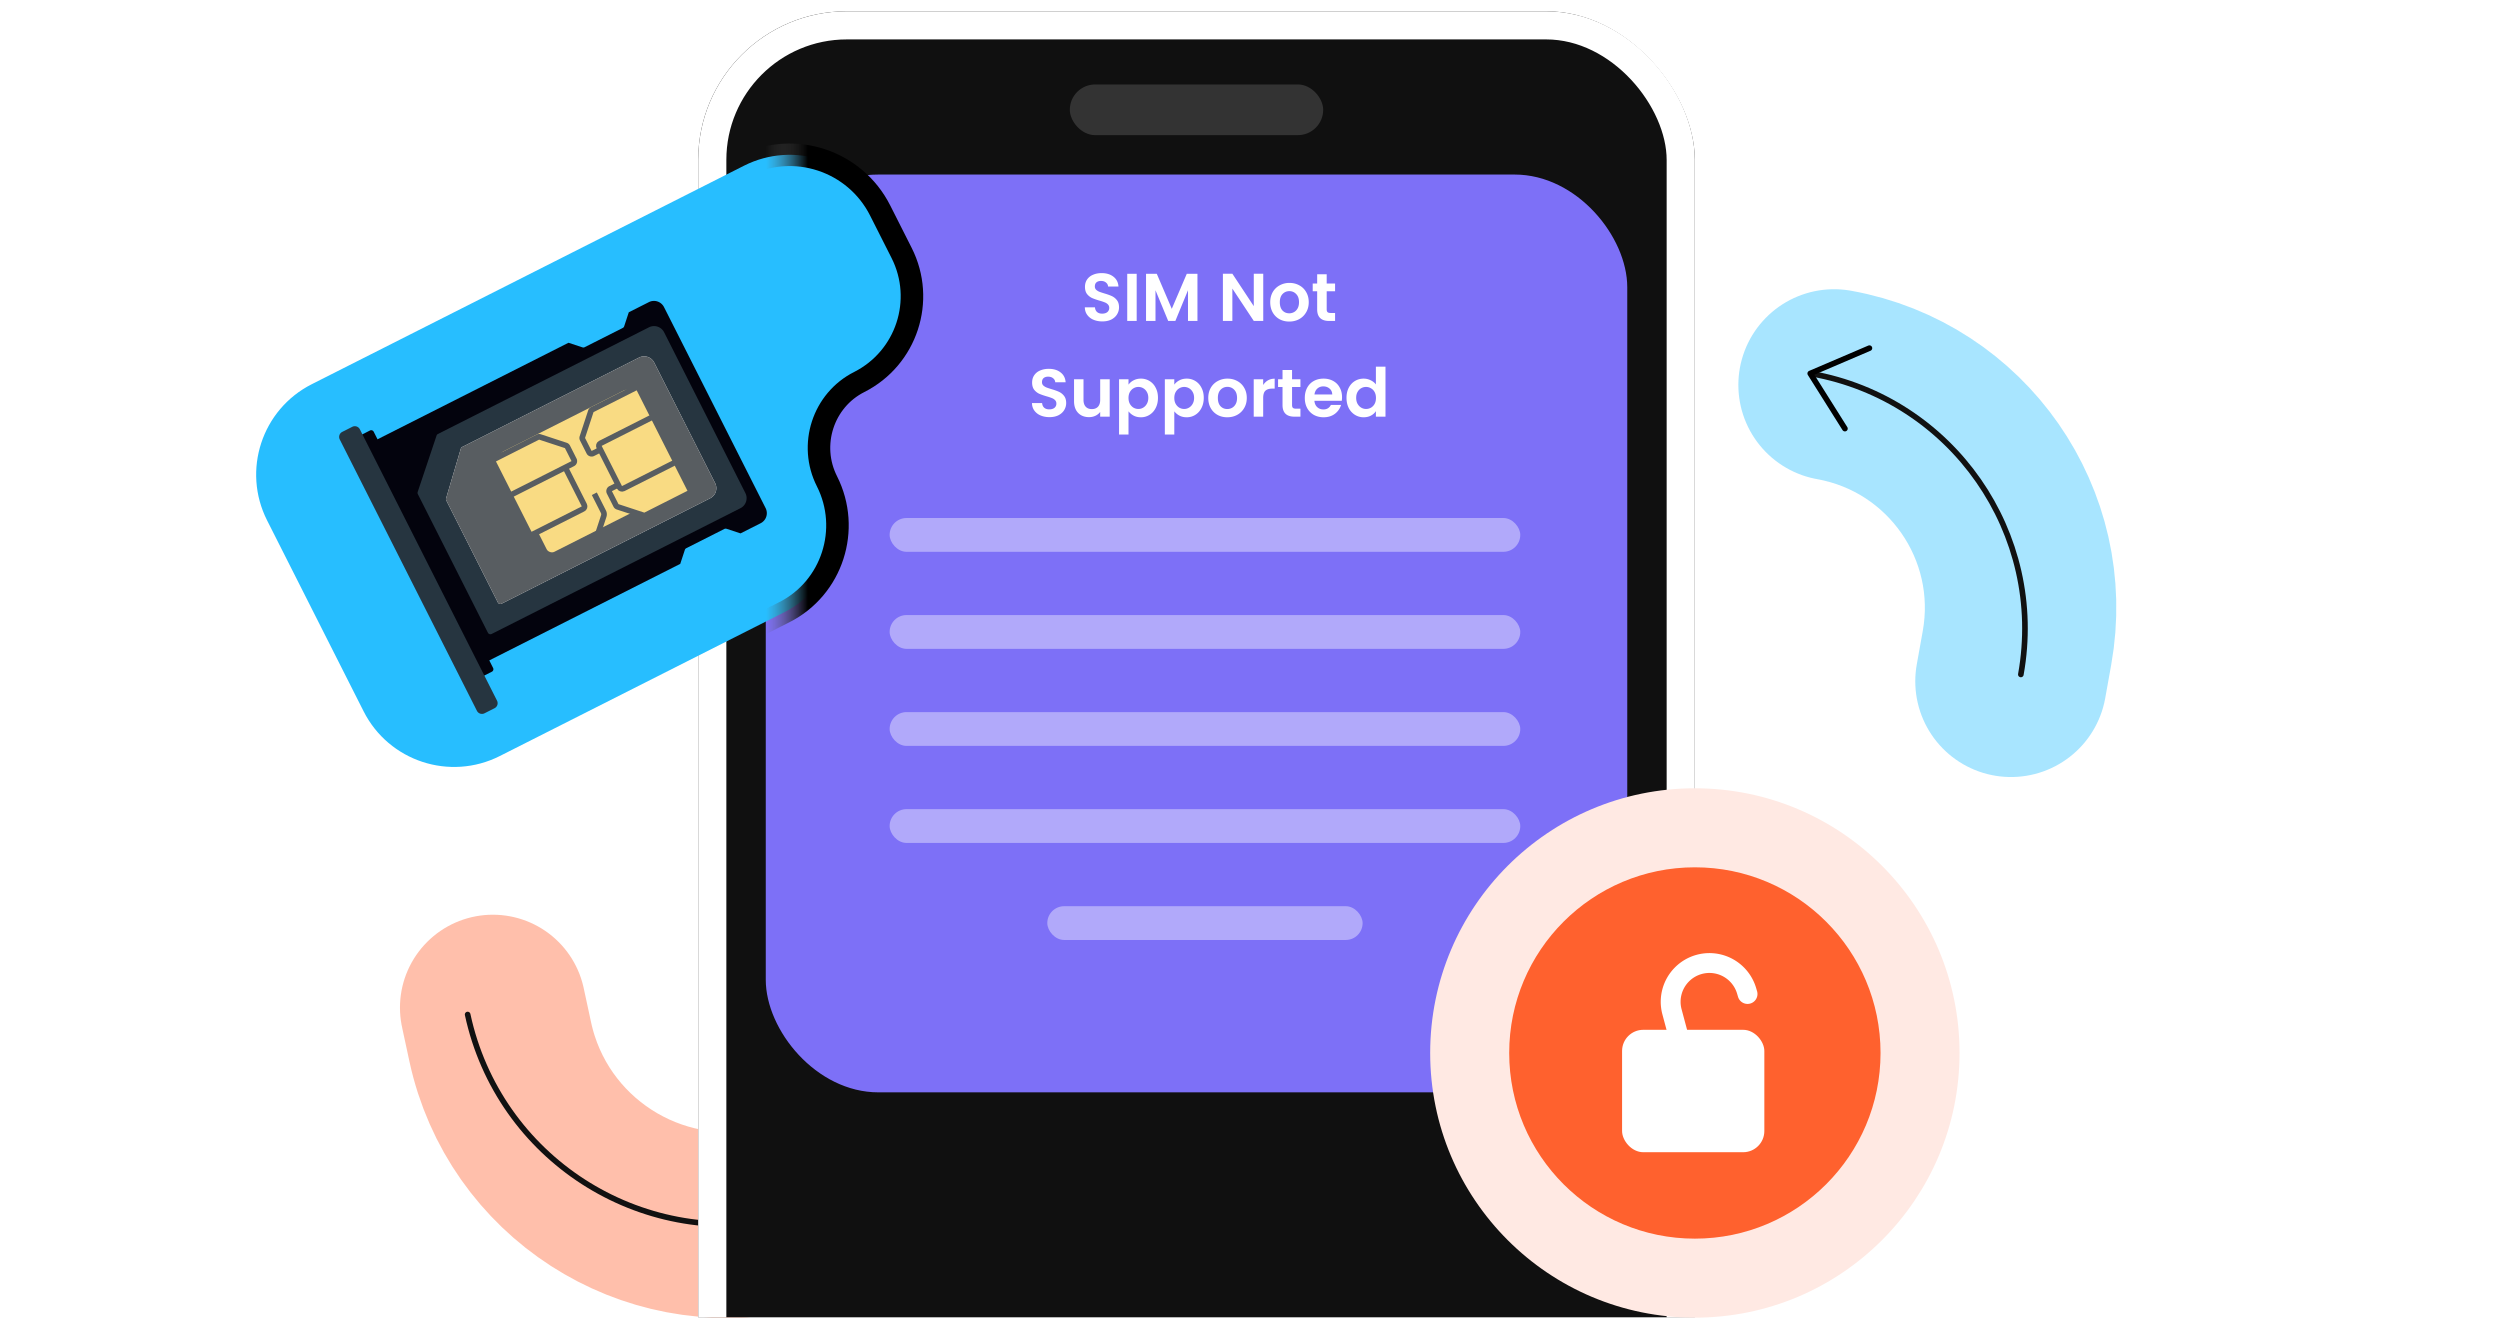 <svg xmlns="http://www.w3.org/2000/svg" width="444" height="234" fill="none"><g clip-path="url(#a)"><path stroke="#FF612E" stroke-linecap="round" stroke-width="33" d="m87.533 178.952 1.302 6.046c4.794 22.265 26.728 36.427 48.993 31.634" opacity=".4"/><path stroke="#111" stroke-linecap="round" d="M83.054 180.179c5.483 25.464 30.571 41.663 56.035 36.18"/><g filter="url(#b)"><rect width="176.998" height="328.028" x="124" y="-2" fill="#101010" rx="26.4"/><rect width="171.998" height="323.028" x="126.5" y=".5" stroke="#fff" stroke-width="5" rx="23.9"/></g><rect width="153" height="163" x="136" y="31" fill="#7D70F7" rx="20"/><rect width="45" height="9" x="190" y="15" fill="#333" rx="4.5"/><path fill="#fff" d="M195.776 57.084q-.876 0-1.584-.3a2.6 2.6 0 0 1-1.104-.864q-.408-.564-.42-1.332h1.8q.036.516.36.816.336.3.912.3.588 0 .924-.276a.94.94 0 0 0 .336-.744.85.85 0 0 0-.228-.612 1.5 1.5 0 0 0-.576-.372 8 8 0 0 0-.936-.312q-.816-.24-1.332-.468a2.5 2.5 0 0 1-.876-.708q-.36-.48-.36-1.272 0-.744.372-1.296a2.33 2.33 0 0 1 1.044-.84q.672-.3 1.536-.3 1.296 0 2.1.636.816.624.9 1.752h-1.848a.94.94 0 0 0-.372-.708q-.336-.288-.9-.288-.492 0-.792.252-.288.252-.288.732 0 .336.216.564.228.216.552.36.336.132.936.312.816.24 1.332.48t.888.72.372 1.26q0 .672-.348 1.248t-1.02.924q-.672.336-1.596.336m6.1-8.46V57h-1.68v-8.376zm10.792 0V57h-1.68v-5.448L208.744 57h-1.272l-2.256-5.448V57h-1.68v-8.376h1.908l2.664 6.228 2.664-6.228zM224.352 57h-1.68l-3.804-5.748V57h-1.68v-8.388h1.68l3.804 5.76v-5.76h1.68zm4.613.108q-.96 0-1.728-.42a3.15 3.15 0 0 1-1.212-1.212q-.432-.78-.432-1.8t.444-1.8q.456-.78 1.236-1.2a3.53 3.53 0 0 1 1.74-.432q.96 0 1.74.432.78.42 1.224 1.2.456.78.456 1.8t-.468 1.8q-.456.78-1.248 1.212-.78.42-1.752.42m0-1.464q.456 0 .852-.216.408-.228.648-.672t.24-1.08q0-.948-.504-1.452a1.6 1.6 0 0 0-1.212-.516q-.72 0-1.212.516-.48.504-.48 1.452t.468 1.464q.48.504 1.2.504m6.656-3.912v3.216q0 .336.156.492.168.144.552.144h.78V57h-1.056q-2.124 0-2.124-2.064v-3.204h-.792v-1.38h.792v-1.644h1.692v1.644h1.488v1.38zm-49.232 22.352q-.876 0-1.584-.3a2.6 2.6 0 0 1-1.104-.864q-.408-.564-.42-1.332h1.8q.036.516.36.816.336.3.912.3.588 0 .924-.276a.94.94 0 0 0 .336-.744.85.85 0 0 0-.228-.612 1.5 1.5 0 0 0-.576-.372 8 8 0 0 0-.936-.312q-.816-.24-1.332-.468a2.5 2.5 0 0 1-.876-.708q-.36-.48-.36-1.272 0-.744.372-1.296a2.33 2.33 0 0 1 1.044-.84q.672-.3 1.536-.3 1.296 0 2.1.636.816.624.9 1.752h-1.848a.94.94 0 0 0-.372-.708q-.336-.288-.9-.288-.492 0-.792.252-.288.252-.288.732 0 .336.216.564.228.216.552.36.336.132.936.312.816.24 1.332.48t.888.72.372 1.26q0 .672-.348 1.248t-1.02.924q-.672.336-1.596.336m10.696-6.732V74h-1.692v-.84a2.26 2.26 0 0 1-.852.684q-.516.24-1.128.24-.78 0-1.38-.324a2.4 2.4 0 0 1-.948-.972q-.336-.648-.336-1.536v-3.9h1.68v3.66q0 .792.396 1.224.396.42 1.08.42.696 0 1.092-.42.396-.432.396-1.224v-3.66zm3.338.96a2.5 2.5 0 0 1 .888-.756q.576-.312 1.308-.312a2.88 2.88 0 0 1 2.628 1.62q.408.768.408 1.788t-.408 1.812q-.396.78-1.092 1.212a2.8 2.8 0 0 1-1.536.432q-.732 0-1.296-.3a2.8 2.8 0 0 1-.9-.756v4.116h-1.68v-9.816h1.68zm3.516 2.34q0-.6-.252-1.032a1.701 1.701 0 0 0-1.512-.9q-.456 0-.864.24-.396.228-.648.672-.24.444-.24 1.044t.24 1.044q.252.444.648.684.408.228.864.228.468 0 .864-.24.408-.24.648-.684.252-.444.252-1.056m4.617-2.34a2.5 2.5 0 0 1 .888-.756q.576-.312 1.308-.312a2.88 2.88 0 0 1 2.628 1.62q.408.768.408 1.788t-.408 1.812q-.396.78-1.092 1.212a2.8 2.8 0 0 1-1.536.432q-.732 0-1.296-.3a2.8 2.8 0 0 1-.9-.756v4.116h-1.68v-9.816h1.68zm3.516 2.34q0-.6-.252-1.032a1.701 1.701 0 0 0-1.512-.9q-.456 0-.864.24-.396.228-.648.672-.24.444-.24 1.044t.24 1.044q.252.444.648.684.408.228.864.228.468 0 .864-.24.408-.24.648-.684.252-.444.252-1.056m5.889 3.456q-.96 0-1.728-.42a3.15 3.15 0 0 1-1.212-1.212q-.432-.78-.432-1.8t.444-1.8q.456-.78 1.236-1.2a3.53 3.53 0 0 1 1.74-.432q.96 0 1.74.432.78.42 1.224 1.2.456.78.456 1.8t-.468 1.8q-.456.78-1.248 1.212-.78.42-1.752.42m0-1.464q.456 0 .852-.216.408-.228.648-.672t.24-1.08q0-.948-.504-1.452a1.6 1.6 0 0 0-1.212-.516q-.72 0-1.212.516-.48.504-.48 1.452t.468 1.464q.48.504 1.2.504m6.38-4.26q.324-.528.84-.828.528-.3 1.2-.3v1.764h-.444q-.792 0-1.2.372-.396.372-.396 1.296V74h-1.68v-6.648h1.68zm5.128.348v3.216q0 .336.156.492.168.144.552.144h.78V74h-1.056q-2.124 0-2.124-2.064v-3.204h-.792v-1.38h.792v-1.644h1.692v1.644h1.488v1.38zm8.876 1.8q0 .36-.048.648h-4.86q.06.72.504 1.128t1.092.408q.936 0 1.332-.804h1.812a3.06 3.06 0 0 1-1.104 1.584q-.816.612-2.004.612-.96 0-1.728-.42a3.1 3.1 0 0 1-1.188-1.212q-.42-.78-.42-1.8 0-1.032.42-1.812t1.176-1.2 1.74-.42q.948 0 1.692.408.756.408 1.164 1.164.42.744.42 1.716m-1.74-.48q-.012-.648-.468-1.032-.456-.396-1.116-.396-.624 0-1.056.384-.42.372-.516 1.044zm2.534.6q0-1.008.396-1.788.408-.78 1.104-1.2t1.548-.42q.648 0 1.236.288.588.276.936.744V65.12h1.704V74h-1.704v-.984q-.312.492-.876.792t-1.308.3q-.84 0-1.536-.432a3.06 3.06 0 0 1-1.104-1.212q-.396-.792-.396-1.812m5.232.024q0-.612-.24-1.044a1.64 1.64 0 0 0-.648-.672 1.7 1.7 0 0 0-.876-.24q-.468 0-.864.228t-.648.672q-.24.432-.24 1.032t.24 1.056q.252.444.648.684.408.24.864.24.468 0 .876-.228.408-.24.648-.672.24-.444.24-1.056"/><g fill="#fff" opacity=".4"><rect width="112" height="6" x="158" y="92" rx="3"/><rect width="112" height="6" x="158" y="109.235" rx="3"/><rect width="112" height="6" x="158" y="126.47" rx="3"/><rect width="112" height="6" x="158" y="143.705" rx="3"/><rect width="56" height="6" x="186" y="160.94" rx="3"/></g><circle cx="301.007" cy="187.007" r="47.007" fill="#FFE9E3"/><g filter="url(#c)"><circle cx="301.009" cy="187.009" r="32.975" fill="#FF612E"/></g><path stroke="#fff" stroke-linecap="round" stroke-width="3.526" d="m300.003 191.11-3.062-11.427a6.884 6.884 0 0 1 13.25-3.735l.173.585"/><rect width="25.266" height="21.74" x="288.081" y="182.894" fill="#fff" rx="3.761"/><path fill="#27BEFF" stroke="url(#d)" stroke-width="4" d="M132.128 29.433c8.872-4.485 19.7-.928 24.185 7.944l3.813 7.543c4.251 8.41.88 18.676-7.53 22.927-6.426 3.248-8.988 11.18-5.726 17.632 4.289 8.485.943 18.943-7.568 23.245l-50.54 25.549c-8.873 4.485-19.7.928-24.185-7.944L47.433 92.416c-4.484-8.872-.928-19.7 7.944-24.185z"/><path fill="#03030D" d="M103.452 61.693a.5.5 0 0 0 .381-.028l6.771-3.423a.5.5 0 0 0 .249-.29l.818-2.49 3.569-1.804a2 2 0 0 1 2.687.882l18.046 35.698a2 2 0 0 1-.883 2.688l-3.569 1.804-2.49-.818a.5.5 0 0 0-.382.028l-6.77 3.423a.5.5 0 0 0-.249.29l-.818 2.49-37.038 18.723a.5.5 0 0 1-.672-.221L63.703 80.27a.5.5 0 0 1 .22-.672l37.038-18.723z"/><path fill="#263540" d="m132.382 87.57-14.436-28.558a2 2 0 0 0-2.688-.882L77.78 77.075a.5.5 0 0 0-.248.287l-3.35 10.011a.5.5 0 0 0 .028.384l12.441 24.612a.5.5 0 0 0 .672.22l44.176-22.331a2 2 0 0 0 .883-2.687"/><path fill="#fff" d="m127.009 85.804-10.827-21.419a2 2 0 0 0-2.687-.882l-31.4 15.873a.5.5 0 0 0-.254.304l-2.615 8.827a.5.5 0 0 0 .033.368l9.159 18.118a.5.5 0 0 0 .672.221l37.037-18.722a2 2 0 0 0 .882-2.688"/><path fill="#03030D" d="m62.575 78.04 3.124-1.58a.5.5 0 0 1 .672.22l21.203 41.946a.5.5 0 0 1-.22.672l-3.124 1.579z"/><path fill="#263540" d="M60.34 78.048a1 1 0 0 1 .441-1.343l1.785-.903a1 1 0 0 1 1.344.442l24.361 48.192a1 1 0 0 1-.441 1.344l-1.785.902a1 1 0 0 1-1.344-.441z"/><path fill="#585D61" d="m127.009 85.804-10.827-21.419a2 2 0 0 0-2.687-.882l-31.4 15.873a.5.5 0 0 0-.254.304l-2.615 8.827a.5.5 0 0 0 .033.368l9.159 18.118a.5.5 0 0 0 .672.221l37.037-18.722a2 2 0 0 0 .882-2.688"/><rect width="26" height="20" x="88.525" y="80.608" fill="#F9DB83" rx="1" transform="rotate(-26.817 88.525 80.608)"/><rect width="11" height="9" x="90.12" y="87.085" fill="#F9DB83" stroke="#585D61" rx=".5" transform="rotate(-26.817 90.12 87.085)"/><path fill="#F9DB83" stroke="#585D61" d="m87.86 81.506 7.662-3.874a.5.5 0 0 1 .381-.028l4.587 1.506a.5.5 0 0 1 .291.25l1.166 2.308a.5.5 0 0 1-.22.671l-10.71 5.414a.5.5 0 0 1-.672-.22l-2.706-5.355a.5.5 0 0 1 .22-.672ZM112.847 68.874l-7.663 3.874a.5.5 0 0 0-.249.29l-1.507 4.587a.5.5 0 0 0 .029.382l1.167 2.308a.5.5 0 0 0 .671.22l10.71-5.413a.5.5 0 0 0 .22-.672l-2.706-5.355a.5.5 0 0 0-.672-.22ZM122.32 87.615l-7.662 3.874a.5.5 0 0 1-.382.028l-4.587-1.506a.5.5 0 0 1-.29-.25l-1.167-2.307a.5.5 0 0 1 .221-.672l10.709-5.414a.5.5 0 0 1 .672.22l2.707 5.356a.5.5 0 0 1-.221.671Z"/><path stroke="#585D61" d="m96.666 101.144 8.555-4.324a1 1 0 0 0 .499-.58l1.507-4.588a1 1 0 0 0-.058-.763l-1.618-3.2"/><rect width="11" height="9" x="106.183" y="78.966" fill="#F9DB83" stroke="#585D61" rx=".5" transform="rotate(-26.817 106.183 78.966)"/><path stroke="#27BEFF" stroke-linecap="round" stroke-width="34" d="m357.152 121.001 1.065-5.939c3.924-21.866-10.621-42.773-32.486-46.697" opacity=".4"/><path stroke="#111" stroke-linecap="round" d="M358.903 119.782c4.488-25.009-12.148-48.92-37.157-53.409"/><path stroke="#000" stroke-linecap="round" stroke-linejoin="round" d="m332.009 61.832-10.513 4.498 6.161 9.79"/></g><defs><filter id="b" width="188.598" height="339.628" x="118.2" y="-3.8" color-interpolation-filters="sRGB" filterUnits="userSpaceOnUse"><feFlood flood-opacity="0" result="BackgroundImageFix"/><feColorMatrix in="SourceAlpha" result="hardAlpha" values="0 0 0 0 0 0 0 0 0 0 0 0 0 0 0 0 0 0 127 0"/><feOffset dy="4"/><feGaussianBlur stdDeviation="2.9"/><feComposite in2="hardAlpha" operator="out"/><feColorMatrix values="0 0 0 0 0 0 0 0 0 0 0 0 0 0 0 0 0 0 0.25 0"/><feBlend in2="BackgroundImageFix" result="effect1_dropShadow_6545_3922"/><feBlend in="SourceGraphic" in2="effect1_dropShadow_6545_3922" result="shape"/></filter><filter id="c" width="73.824" height="73.824" x="264.097" y="150.097" color-interpolation-filters="sRGB" filterUnits="userSpaceOnUse"><feFlood flood-opacity="0" result="BackgroundImageFix"/><feColorMatrix in="SourceAlpha" result="hardAlpha" values="0 0 0 0 0 0 0 0 0 0 0 0 0 0 0 0 0 0 127 0"/><feOffset/><feGaussianBlur stdDeviation="1.968"/><feComposite in2="hardAlpha" operator="out"/><feColorMatrix values="0 0 0 0 0.129 0 0 0 0 0.019 0 0 0 0 0.568 0 0 0 0.19 0"/><feBlend in2="BackgroundImageFix" result="effect1_dropShadow_6545_3922"/><feBlend in="SourceGraphic" in2="effect1_dropShadow_6545_3922" result="shape"/></filter><linearGradient id="d" x1="143.5" x2="136" y1="47.5" y2="47.5" gradientUnits="userSpaceOnUse"><stop/><stop offset="1" stop-color="#666" stop-opacity="0"/></linearGradient><clipPath id="a"><path fill="#fff" d="M0 0h444v234H0z"/></clipPath></defs></svg>